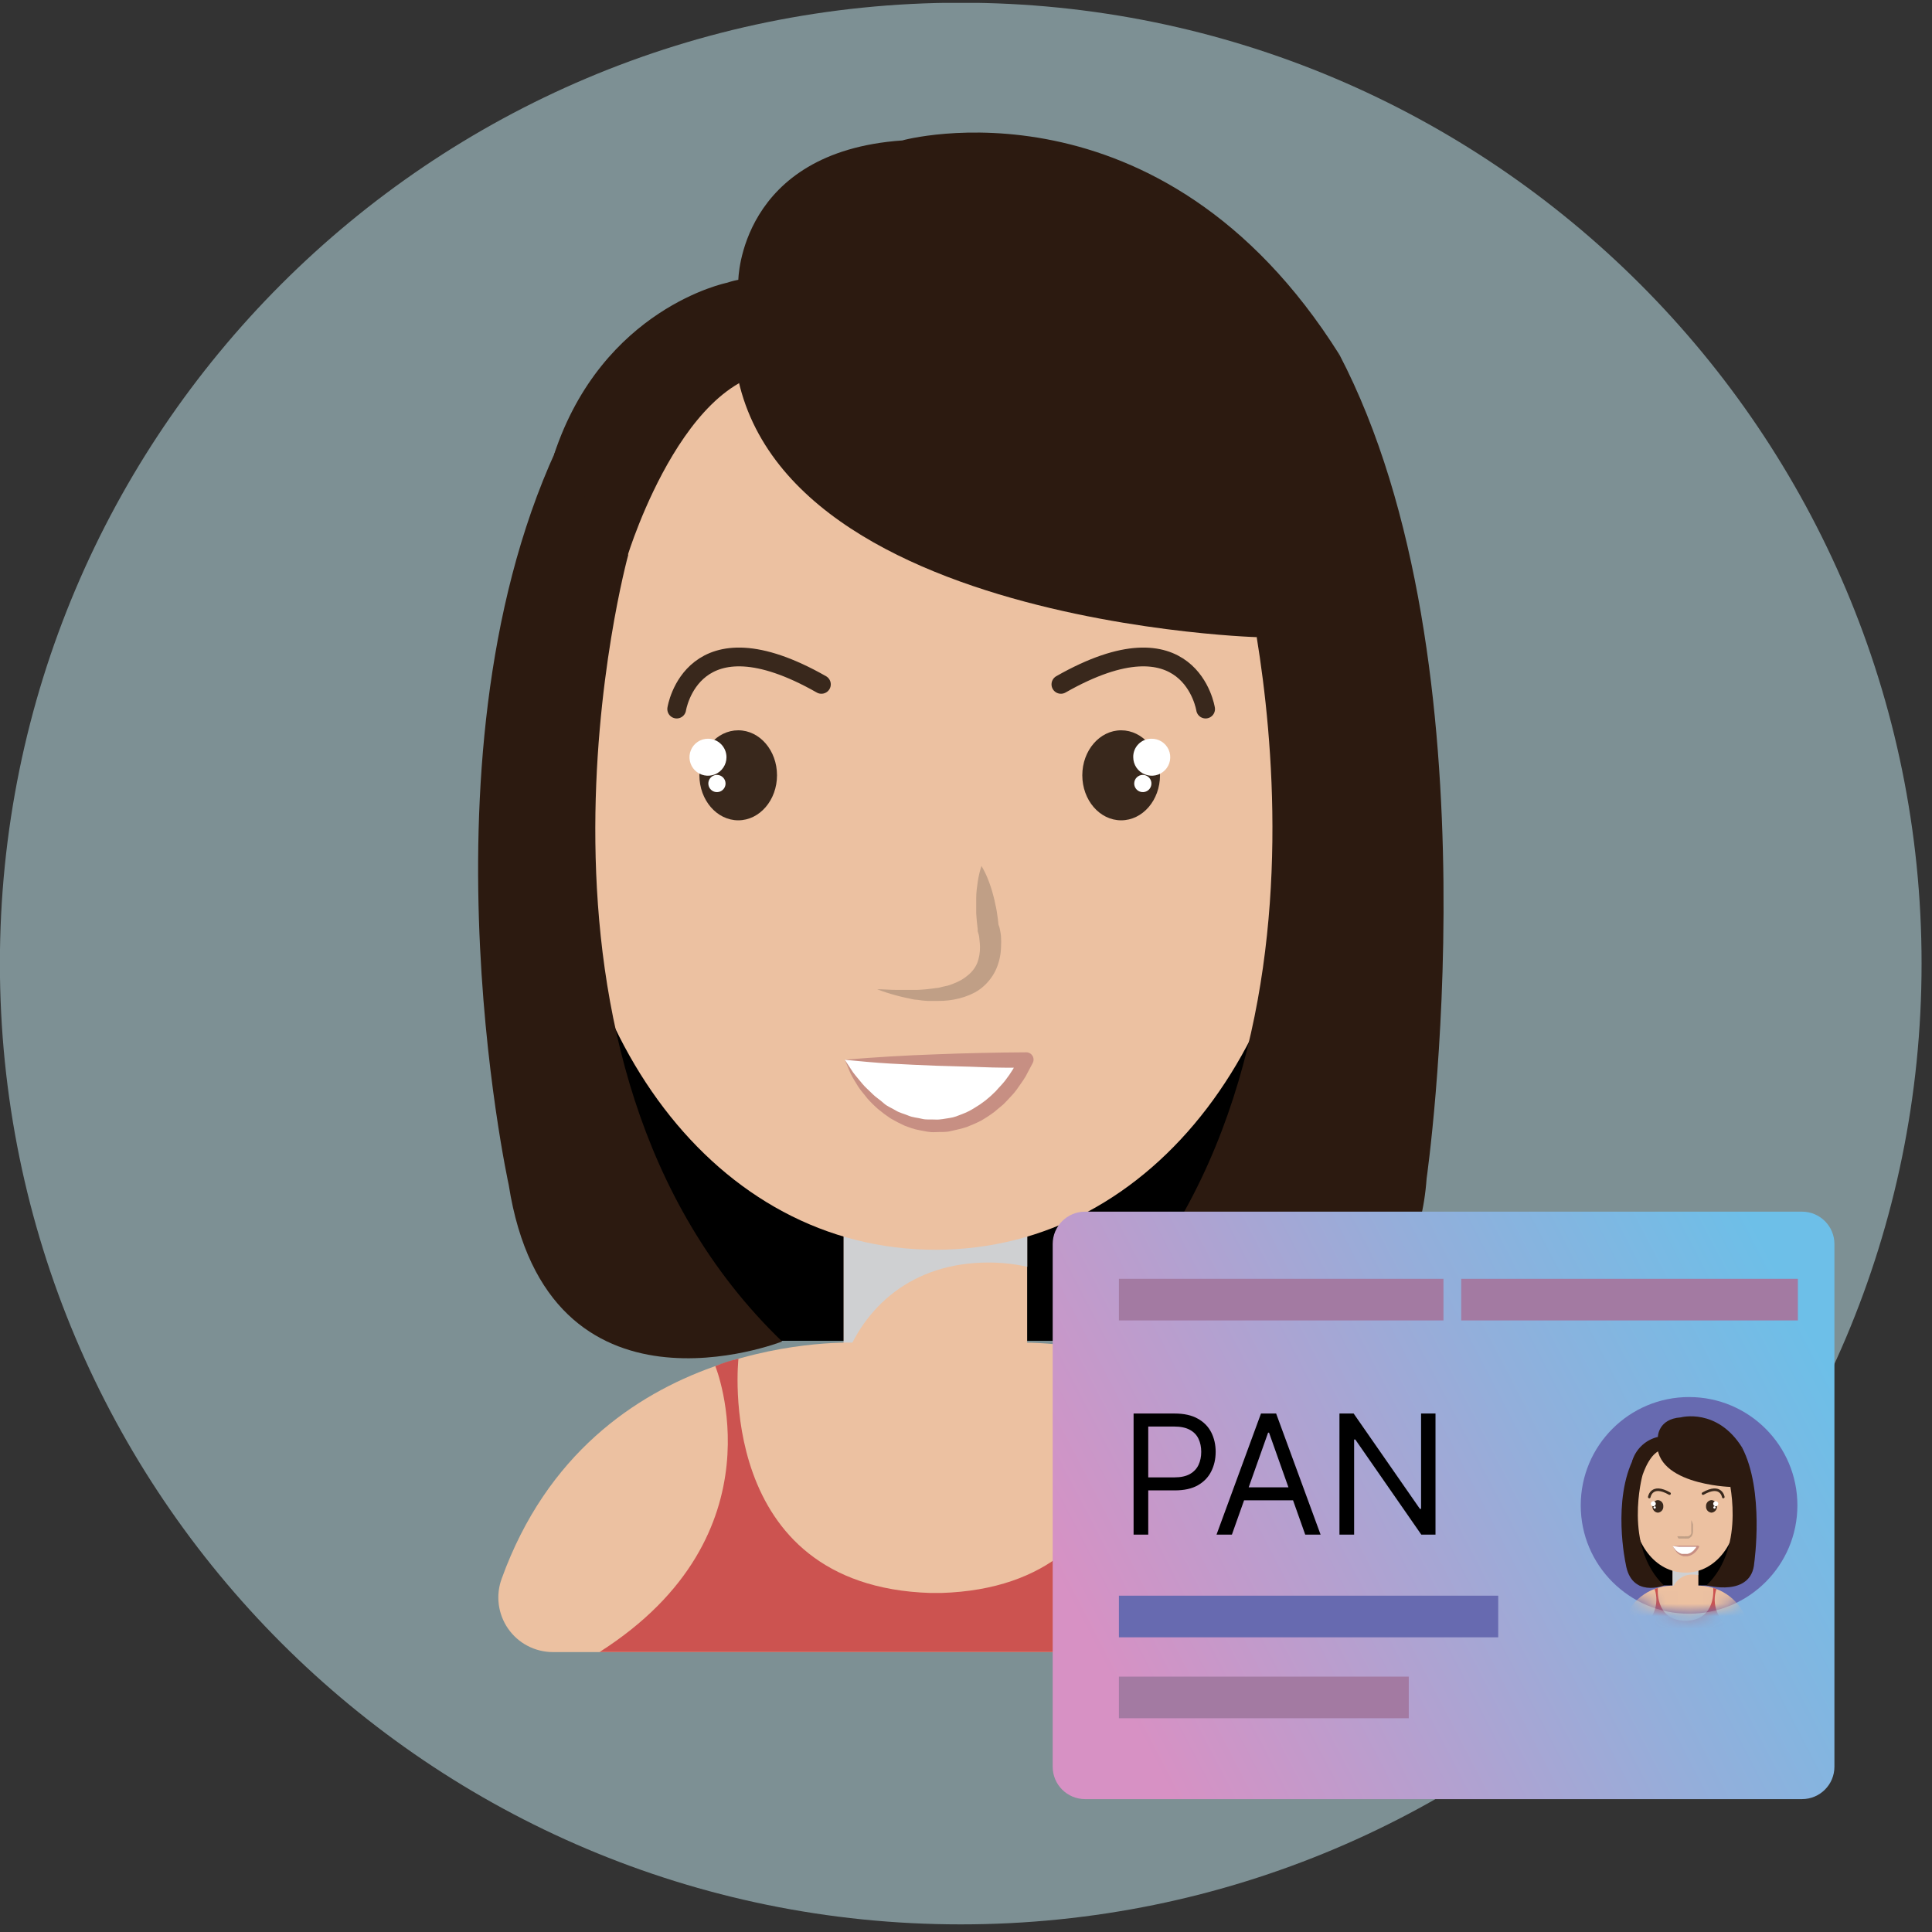 <svg width="156" height="156" viewBox="0 0 156 156" fill="none" xmlns="http://www.w3.org/2000/svg">
<rect x="0" y="0" width="156" height="156" fill="#333333" stroke="none"/>
<g clip-path="url(#clip0_233_12127)">
<path opacity="0.5" d="M77.575 155.384C120.423 155.384 155.158 120.649 155.158 77.802C155.158 34.954 120.423 0.219 77.575 0.219C34.727 0.219 -0.008 34.954 -0.008 77.802C-0.008 120.649 34.727 155.384 77.575 155.384Z" fill="#C9EEF7"/>
<path d="M49.117 73.258H103.976V108.262H49.117V73.258Z" fill="black"/>
<path d="M68.125 97.773H82.938V110.308H68.125V97.773Z" fill="#ECC1A1"/>
<g style="mix-blend-mode:multiply">
<path d="M79.816 101.943C80.868 101.942 81.918 102.057 82.945 102.287V97.805H68.125V110.026C69.731 105.544 73.623 101.943 79.816 101.943Z" fill="#CFD0D2"/>
</g>
<path d="M81.886 108.419H69.187C69.187 108.419 47.801 107.269 40.51 127.467C40.265 128.131 40.184 128.845 40.273 129.547C40.363 130.249 40.62 130.919 41.023 131.501C41.426 132.083 41.963 132.559 42.589 132.889C43.215 133.219 43.911 133.394 44.619 133.398H106.455C107.163 133.395 107.86 133.222 108.487 132.892C109.114 132.562 109.652 132.086 110.056 131.504C110.46 130.922 110.718 130.251 110.807 129.549C110.897 128.846 110.816 128.132 110.571 127.467C103.287 107.269 81.886 108.419 81.886 108.419ZM105.999 61.874C105.999 83.439 93.39 100.912 75.537 100.912C57.684 100.912 45.074 83.439 45.074 61.874C45.074 40.308 57.691 22.836 75.537 22.836C93.382 22.836 105.999 40.316 105.999 61.874Z" fill="#ECC1A1"/>
<path d="M102.13 71.185C101.495 74.584 102.705 77.661 104.841 78.065C106.978 78.468 109.226 76.04 109.869 72.642C110.511 69.243 109.294 66.165 107.157 65.769C105.021 65.373 102.772 67.771 102.13 71.185Z" fill="#ECC1A1"/>
<g style="mix-blend-mode:multiply">
<path d="M105.984 69.056C105.984 69.056 106.126 69.124 106.372 69.213C106.524 69.245 106.665 69.314 106.783 69.415C106.895 69.534 107.037 69.579 107.127 69.751C107.245 69.896 107.331 70.064 107.381 70.244C107.478 70.401 107.44 70.655 107.5 70.856C107.521 71.359 107.473 71.861 107.358 72.35C107.261 72.864 107.108 73.365 106.903 73.844C106.737 74.243 106.507 74.611 106.223 74.935C106.108 75.048 105.977 75.144 105.834 75.219C105.7 75.219 105.558 75.346 105.446 75.301L105.035 75.256C105.14 75.361 105.253 75.459 105.371 75.548C105.483 75.652 105.678 75.645 105.894 75.704C106.15 75.72 106.405 75.677 106.641 75.578C107.167 75.312 107.61 74.906 107.919 74.405C108.277 73.867 108.531 73.266 108.666 72.634C108.728 72.312 108.76 71.984 108.763 71.656C108.766 71.329 108.731 71.003 108.658 70.685C108.58 70.37 108.446 70.071 108.262 69.803C108.165 69.676 108.075 69.549 107.978 69.437L107.62 69.191C107.411 69.053 107.168 68.975 106.918 68.967C106.753 68.928 106.582 68.928 106.417 68.967C106.133 69.011 105.984 69.056 105.984 69.056Z" fill="#CFD0D2"/>
</g>
<path d="M48.943 71.185C49.586 74.584 48.368 77.661 46.232 78.065C44.095 78.468 41.847 76.04 41.212 72.642C40.577 69.243 41.787 66.165 43.923 65.769C46.06 65.373 48.308 67.771 48.943 71.185Z" fill="#ECC1A1"/>
<g style="mix-blend-mode:multiply">
<path d="M45.094 69.056C45.094 69.056 44.952 69.124 44.699 69.213C44.548 69.243 44.409 69.313 44.295 69.415C44.176 69.534 44.041 69.579 43.952 69.751C43.828 69.892 43.741 70.061 43.697 70.244C43.6 70.401 43.63 70.655 43.571 70.857C43.553 71.359 43.601 71.861 43.712 72.351C43.809 72.865 43.964 73.366 44.176 73.845C44.342 74.241 44.569 74.609 44.848 74.935C44.967 75.047 45.1 75.142 45.244 75.219C45.371 75.219 45.52 75.346 45.632 75.301L46.036 75.256C45.935 75.363 45.825 75.46 45.707 75.548C45.587 75.652 45.401 75.645 45.176 75.705C44.921 75.721 44.665 75.678 44.429 75.578C43.901 75.313 43.456 74.907 43.145 74.405C42.786 73.867 42.532 73.267 42.398 72.635C42.329 72.313 42.294 71.985 42.293 71.656C42.29 71.329 42.325 71.003 42.398 70.685C42.478 70.369 42.615 70.071 42.801 69.803C42.898 69.676 42.98 69.549 43.078 69.437L43.444 69.191C43.653 69.053 43.895 68.975 44.146 68.967C44.308 68.928 44.477 68.928 44.639 68.967C44.938 69.012 45.094 69.056 45.094 69.056Z" fill="#CFD0D2"/>
</g>
<path d="M97.346 57.254C97.346 57.254 96.121 49.306 85.663 55.259M54.641 57.254C54.641 57.254 55.866 49.306 66.324 55.259" stroke="#39281C" stroke-width="1.516" stroke-miterlimit="10" stroke-linecap="round"/>
<path d="M70.824 79.879C71.37 79.879 71.907 79.932 72.438 79.932H74.021C74.537 79.912 75.051 79.863 75.56 79.782C75.814 79.782 76.046 79.678 76.307 79.633C76.569 79.588 76.785 79.506 77.002 79.416C77.221 79.333 77.433 79.233 77.637 79.117C77.825 79.008 78.003 78.88 78.167 78.736C78.495 78.472 78.752 78.131 78.914 77.743C79.06 77.341 79.133 76.916 79.131 76.488C79.128 76.263 79.111 76.038 79.079 75.816C79.079 75.599 78.989 75.338 78.944 75.181V75.016C78.892 74.598 78.847 74.18 78.825 73.761V73.126V72.499C78.825 72.073 78.884 71.647 78.944 71.222C79.008 70.78 79.11 70.345 79.25 69.922C79.477 70.305 79.669 70.708 79.826 71.124C79.98 71.525 80.109 71.934 80.214 72.35C80.272 72.551 80.319 72.756 80.356 72.962C80.401 73.171 80.453 73.373 80.483 73.582C80.55 73.993 80.602 74.411 80.64 74.83V74.658C80.73 74.965 80.793 75.28 80.826 75.599C80.845 75.907 80.845 76.217 80.826 76.525C80.806 77.167 80.653 77.798 80.378 78.378C80.086 78.968 79.659 79.48 79.131 79.872C78.875 80.054 78.599 80.207 78.309 80.328C78.031 80.448 77.744 80.545 77.45 80.619C76.888 80.759 76.311 80.827 75.732 80.82H74.895C74.62 80.806 74.346 80.776 74.074 80.731C73.797 80.731 73.528 80.641 73.259 80.589C72.99 80.537 72.729 80.477 72.46 80.402C71.906 80.257 71.36 80.083 70.824 79.879Z" fill="#C09F86"/>
<path d="M68.215 85.57C69.709 88.76 72.435 90.889 75.535 90.889C78.635 90.889 81.347 88.76 82.863 85.57H68.215Z" fill="white"/>
<path d="M68.215 85.574L68.872 86.575C69.111 86.896 69.373 87.187 69.619 87.494C69.866 87.8 70.172 88.046 70.441 88.323C70.71 88.599 71.046 88.793 71.345 89.07C71.644 89.346 71.995 89.458 72.316 89.66C72.637 89.862 73.018 89.936 73.362 90.086C73.705 90.235 74.109 90.25 74.445 90.34C74.781 90.429 75.192 90.377 75.543 90.399C75.894 90.422 76.29 90.325 76.678 90.272C77.067 90.22 77.351 90.086 77.687 89.959C78.023 89.832 78.359 89.667 78.665 89.473C78.982 89.286 79.287 89.079 79.577 88.853C79.867 88.62 80.144 88.371 80.406 88.106C80.645 87.822 80.914 87.568 81.153 87.262C81.392 86.956 81.594 86.657 81.795 86.336L82.341 85.342L82.893 86.216C81.668 86.216 80.451 86.216 79.225 86.164C78.001 86.112 76.79 86.097 75.565 86.052C74.34 86.007 73.123 85.947 71.905 85.88C70.687 85.813 69.462 85.693 68.215 85.574ZM68.215 85.574C69.432 85.462 70.657 85.38 71.875 85.305C73.093 85.23 74.318 85.178 75.535 85.133C76.753 85.088 77.978 85.043 79.196 85.021C80.413 84.999 81.638 84.969 82.863 84.969C82.965 84.969 83.066 84.995 83.154 85.045C83.243 85.095 83.317 85.167 83.37 85.254C83.423 85.341 83.452 85.441 83.455 85.543C83.458 85.644 83.434 85.745 83.386 85.835L82.796 86.948C82.579 87.299 82.326 87.643 82.087 87.987C81.847 88.33 81.526 88.622 81.25 88.935C80.974 89.249 80.608 89.496 80.294 89.779C79.952 90.034 79.595 90.269 79.225 90.482C78.843 90.679 78.448 90.853 78.045 91.004C77.634 91.146 77.186 91.229 76.753 91.333C76.32 91.438 76.006 91.385 75.513 91.415C75.02 91.445 74.661 91.326 74.243 91.258C73.825 91.191 73.421 91.034 73.025 90.885C72.642 90.71 72.268 90.516 71.905 90.302C71.557 90.073 71.223 89.823 70.904 89.555C70.594 89.285 70.302 88.996 70.03 88.689C69.784 88.36 69.5 88.061 69.283 87.718C69.066 87.374 68.85 87.023 68.671 86.664L68.215 85.574Z" fill="#C78F83"/>
<path d="M62.74 62.599C62.74 64.609 61.336 66.237 59.61 66.237C57.885 66.237 56.473 64.609 56.473 62.599C56.473 60.59 57.877 58.969 59.61 58.969C61.343 58.969 62.74 60.597 62.74 62.599Z" fill="#39281C"/>
<path d="M58.66 61.142C58.66 61.438 58.572 61.727 58.408 61.972C58.244 62.218 58.011 62.41 57.738 62.523C57.465 62.636 57.164 62.665 56.874 62.608C56.585 62.55 56.318 62.408 56.109 62.199C55.901 61.99 55.758 61.724 55.701 61.434C55.643 61.144 55.672 60.844 55.786 60.571C55.899 60.298 56.09 60.064 56.336 59.9C56.581 59.736 56.87 59.648 57.166 59.648C57.562 59.648 57.942 59.806 58.222 60.086C58.502 60.366 58.66 60.746 58.66 61.142Z" fill="white"/>
<path d="M58.585 63.265C58.585 63.402 58.544 63.537 58.468 63.651C58.391 63.765 58.283 63.854 58.156 63.907C58.029 63.959 57.889 63.973 57.755 63.946C57.62 63.92 57.496 63.853 57.399 63.756C57.302 63.659 57.236 63.535 57.209 63.401C57.182 63.266 57.196 63.126 57.248 62.999C57.301 62.872 57.39 62.764 57.504 62.687C57.618 62.611 57.753 62.57 57.89 62.57C58.074 62.57 58.251 62.644 58.381 62.774C58.511 62.904 58.585 63.081 58.585 63.265Z" fill="white"/>
<path d="M87.391 62.599C87.391 64.609 88.795 66.237 90.528 66.237C92.261 66.237 93.665 64.609 93.665 62.599C93.665 60.59 92.261 58.969 90.528 58.969C88.795 58.969 87.391 60.597 87.391 62.599Z" fill="#39281C"/>
<path d="M91.504 61.143C91.504 61.44 91.593 61.73 91.759 61.977C91.925 62.223 92.16 62.414 92.436 62.526C92.711 62.638 93.013 62.666 93.304 62.605C93.595 62.544 93.861 62.398 94.068 62.185C94.275 61.973 94.415 61.703 94.468 61.411C94.521 61.119 94.486 60.817 94.368 60.545C94.249 60.273 94.052 60.042 93.801 59.882C93.55 59.723 93.258 59.642 92.961 59.649C92.766 59.649 92.574 59.688 92.395 59.763C92.216 59.839 92.053 59.949 91.918 60.089C91.782 60.228 91.675 60.393 91.604 60.574C91.533 60.755 91.499 60.949 91.504 61.143Z" fill="white"/>
<path d="M91.582 63.265C91.582 63.403 91.623 63.537 91.7 63.652C91.776 63.766 91.885 63.855 92.013 63.908C92.14 63.96 92.28 63.973 92.415 63.946C92.55 63.918 92.674 63.852 92.771 63.754C92.868 63.656 92.933 63.531 92.959 63.396C92.985 63.261 92.97 63.121 92.916 62.994C92.863 62.867 92.772 62.759 92.657 62.684C92.542 62.608 92.407 62.569 92.269 62.57C92.086 62.572 91.912 62.646 91.783 62.776C91.654 62.907 91.582 63.082 91.582 63.265Z" fill="white"/>
<path d="M93.368 110.309C92.767 110.055 92.144 109.855 91.508 109.711C91.508 109.711 93.547 128.08 75.993 128.625H75.134C57.587 128.08 59.626 109.711 59.626 109.711C58.987 109.854 58.362 110.054 57.759 110.309C57.759 110.309 63.302 123.911 48.414 133.391H102.706C87.818 123.911 93.368 110.309 93.368 110.309Z" fill="#CC5350"/>
<path d="M46.038 34.023C33.003 58.966 41.078 95.68 41.078 95.68C44.223 115.782 63.152 108.319 63.152 108.319C39.517 85.566 50.722 44.825 50.722 44.825L46.038 34.023Z" fill="#2C1A10"/>
<path d="M50.684 44.844C50.684 44.844 55.779 28.119 64.548 30.165C64.548 30.165 64.989 20.723 58.707 22.83C58.707 22.83 48.645 24.847 44.73 36.724L50.684 44.844ZM108.135 28.604C121.17 53.546 115.194 95.146 115.194 95.146C113.745 115.315 87.653 108.226 87.653 108.226C111.295 85.45 100.09 44.717 100.09 44.717L108.135 28.604Z" fill="#2C1A10"/>
<path d="M100.09 44.713C100.09 44.713 95.003 27.988 86.233 30.035C86.233 30.035 85.793 20.593 92.075 22.707C92.075 22.707 102.137 24.716 106.044 36.601L100.09 44.713Z" fill="#2C1A10"/>
<path d="M108.133 28.61L101.454 51.446C101.454 51.446 54.312 50.027 59.615 22.635C59.615 22.635 59.69 12.251 72.86 11.34C72.86 11.318 93.686 5.64 108.133 28.61Z" fill="#2C1A10"/>
<path d="M145.506 97.836H87.615C86.171 97.836 85 99.007 85 100.45V142.656C85 144.099 86.171 145.27 87.615 145.27H145.506C146.95 145.27 148.121 144.099 148.121 142.656V100.45C148.121 99.007 146.95 97.836 145.506 97.836Z" fill="url(#paint0_linear_233_12127)"/>
<path d="M91.532 123.914V114.135H94.836C95.603 114.135 96.23 114.274 96.717 114.551C97.207 114.824 97.57 115.195 97.806 115.663C98.041 116.131 98.159 116.653 98.159 117.229C98.159 117.805 98.041 118.329 97.806 118.8C97.573 119.271 97.214 119.647 96.727 119.927C96.24 120.204 95.616 120.342 94.855 120.342H92.487V119.292H94.817C95.342 119.292 95.764 119.201 96.082 119.02C96.4 118.838 96.631 118.593 96.775 118.285C96.921 117.973 96.994 117.621 96.994 117.229C96.994 116.838 96.921 116.488 96.775 116.179C96.631 115.87 96.399 115.628 96.077 115.453C95.756 115.275 95.329 115.186 94.798 115.186H92.716V123.914H91.532ZM99.47 123.914H98.228L101.819 114.135H103.042L106.632 123.914H105.391L102.469 115.682H102.392L99.47 123.914ZM99.928 120.094H104.932V121.145H99.928V120.094ZM115.91 114.135V123.914H114.764L109.435 116.236H109.339V123.914H108.155V114.135H109.301L114.649 121.832H114.745V114.135H115.91Z" fill="black"/>
<path d="M90.348 128.844H120.974V132.205H90.348V128.844Z" fill="#676AB0"/>
<path d="M90.348 135.379H113.751V138.74H90.348V135.379ZM90.348 103.258H116.552V106.619H90.348V103.258ZM117.986 103.258H145.17V106.619H117.986V103.258Z" fill="#A37AA2"/>
<path d="M136.384 130.299C141.215 130.299 145.131 126.383 145.131 121.552C145.131 116.721 141.215 112.805 136.384 112.805C131.553 112.805 127.637 116.721 127.637 121.552C127.637 126.383 131.553 130.299 136.384 130.299Z" fill="#676AB0"/>
<mask id="mask0_233_12127" style="mask-type:luminance" maskUnits="userSpaceOnUse" x="127" y="112" width="19" height="19">
<path d="M136.384 130.291C141.215 130.291 145.131 126.375 145.131 121.544C145.131 116.713 141.215 112.797 136.384 112.797C131.553 112.797 127.637 116.713 127.637 121.544C127.637 126.375 131.553 130.291 136.384 130.291Z" fill="white"/>
</mask>
<g mask="url(#mask0_233_12127)">
<path d="M132.391 123.117H140.07V128.017H132.391V123.117Z" fill="black"/>
<path d="M135.059 126.555H137.135V128.31H135.059V126.555Z" fill="#ECC1A1"/>
<g style="mix-blend-mode:multiply">
<path d="M136.691 127.137C136.836 127.136 136.982 127.151 137.124 127.182V126.555H135.055V128.265C135.168 127.925 135.389 127.631 135.684 127.428C135.979 127.224 136.332 127.122 136.691 127.137Z" fill="#CFD0D2"/>
</g>
<path d="M136.989 128.036H135.196C134.332 128.008 133.481 128.25 132.761 128.728C132.04 129.206 131.487 129.896 131.177 130.703C131.144 130.796 131.133 130.896 131.146 130.994C131.159 131.091 131.195 131.185 131.251 131.266C131.307 131.347 131.382 131.413 131.469 131.46C131.557 131.506 131.653 131.531 131.752 131.532H140.425C140.524 131.533 140.622 131.509 140.71 131.463C140.798 131.417 140.874 131.351 140.93 131.269C140.987 131.187 141.023 131.093 141.035 130.995C141.047 130.896 141.035 130.796 141 130.703C140.691 129.897 140.139 129.207 139.42 128.729C138.701 128.251 137.851 128.009 136.989 128.036ZM140.358 121.523C140.358 124.511 138.595 126.983 136.1 126.983C133.605 126.983 131.834 124.541 131.834 121.523C131.834 118.505 133.597 116.055 136.1 116.055C138.602 116.055 140.358 118.505 140.358 121.523Z" fill="#ECC1A1"/>
<path d="M139.821 122.832C139.731 123.31 139.903 123.736 140.202 123.796C140.5 123.856 140.814 123.512 140.904 123.049C140.993 122.586 140.822 122.145 140.523 122.085C140.224 122.025 139.91 122.354 139.821 122.832Z" fill="#ECC1A1"/>
<g style="mix-blend-mode:multiply">
<path d="M140.356 122.528H140.408C140.428 122.524 140.448 122.524 140.468 122.528C140.468 122.528 140.505 122.528 140.52 122.58C140.525 122.602 140.525 122.625 140.52 122.647V122.729C140.531 122.799 140.531 122.869 140.52 122.939C140.506 123.011 140.483 123.081 140.453 123.148C140.431 123.202 140.401 123.252 140.363 123.297C140.363 123.297 140.326 123.297 140.303 123.342C140.281 123.387 140.303 123.342 140.251 123.342H140.191L140.244 123.387H140.416C140.49 123.351 140.553 123.294 140.595 123.222C140.646 123.148 140.682 123.064 140.699 122.976C140.703 122.931 140.703 122.886 140.699 122.841C140.707 122.797 140.707 122.751 140.699 122.707C140.687 122.661 140.667 122.618 140.64 122.58L140.602 122.528H140.55C140.55 122.528 140.483 122.528 140.453 122.49C140.431 122.482 140.407 122.482 140.386 122.49L140.356 122.528Z" fill="#CFD0D2"/>
</g>
<path d="M132.369 122.832C132.458 123.31 132.286 123.736 131.988 123.796C131.689 123.856 131.375 123.512 131.285 123.049C131.196 122.586 131.368 122.145 131.666 122.085C131.965 122.025 132.279 122.354 132.369 122.832Z" fill="#ECC1A1"/>
<g style="mix-blend-mode:multiply">
<path d="M131.832 122.528H131.779C131.76 122.524 131.739 122.524 131.72 122.528L131.675 122.58C131.667 122.602 131.667 122.626 131.675 122.647V122.729C131.668 122.873 131.696 123.017 131.757 123.148C131.779 123.204 131.812 123.255 131.854 123.297L131.906 123.342C131.959 123.387 131.944 123.342 131.959 123.342H132.019L131.974 123.387C131.949 123.391 131.924 123.391 131.899 123.387H131.794C131.72 123.351 131.657 123.294 131.615 123.222C131.564 123.148 131.528 123.064 131.511 122.976C131.507 122.931 131.507 122.886 131.511 122.841V122.707C131.526 122.663 131.546 122.62 131.57 122.58V122.528H131.623C131.651 122.506 131.684 122.493 131.72 122.49C131.741 122.482 131.765 122.482 131.787 122.49L131.832 122.528Z" fill="#CFD0D2"/>
</g>
<path d="M139.148 120.877C139.148 120.877 138.976 119.764 137.512 120.601M133.172 120.877C133.172 120.877 133.344 119.764 134.808 120.601" stroke="#39281C" stroke-width="0.209" stroke-miterlimit="10" stroke-linecap="round"/>
<path d="M135.434 124.049H135.882C135.954 124.057 136.026 124.057 136.098 124.049C136.133 124.053 136.168 124.053 136.203 124.049H136.3L136.39 124.012L136.464 123.96C136.507 123.921 136.541 123.872 136.562 123.818C136.573 123.759 136.573 123.698 136.562 123.639C136.565 123.609 136.565 123.579 136.562 123.549C136.559 123.519 136.559 123.489 136.562 123.459C136.558 123.4 136.558 123.34 136.562 123.28C136.558 123.253 136.558 123.225 136.562 123.198C136.558 123.168 136.558 123.138 136.562 123.108C136.558 123.049 136.558 122.989 136.562 122.929V122.742C136.595 122.796 136.623 122.854 136.644 122.914C136.667 122.97 136.687 123.027 136.703 123.086V123.258C136.707 123.315 136.707 123.372 136.703 123.429C136.71 123.474 136.71 123.519 136.703 123.564C136.707 123.606 136.707 123.649 136.703 123.691C136.699 123.781 136.679 123.869 136.644 123.952C136.623 123.995 136.598 124.035 136.569 124.072L136.464 124.161L136.352 124.229H136.233C136.154 124.239 136.073 124.239 135.994 124.229H135.531C135.493 124.172 135.461 124.112 135.434 124.049Z" fill="#C09F86"/>
<path d="M135.066 124.844C135.138 125.059 135.276 125.246 135.461 125.379C135.645 125.512 135.866 125.583 136.094 125.583C136.321 125.583 136.542 125.512 136.726 125.379C136.911 125.246 137.049 125.059 137.121 124.844H135.066Z" fill="white"/>
<path d="M135.066 124.841L135.164 124.983C135.196 125.027 135.231 125.069 135.268 125.11C135.268 125.155 135.343 125.185 135.38 125.229C135.417 125.274 135.462 125.289 135.507 125.327L135.642 125.409L135.791 125.468H136.254L136.396 125.431L136.531 125.364C136.576 125.339 136.618 125.308 136.658 125.274L136.777 125.17C136.777 125.132 136.844 125.095 136.874 125.05C136.906 125.01 136.936 124.967 136.964 124.923L137.046 124.781L137.121 124.901H135.582L135.066 124.841ZM135.066 124.841L135.582 124.804H137.121C137.142 124.804 137.163 124.812 137.179 124.828C137.194 124.843 137.203 124.864 137.203 124.886L137.121 125.043L137.024 125.185C136.986 125.237 136.941 125.274 136.904 125.319C136.821 125.405 136.725 125.478 136.62 125.536L136.456 125.61L136.277 125.655H135.925L135.754 125.603L135.597 125.521L135.455 125.416C135.417 125.371 135.373 125.342 135.335 125.289C135.296 125.248 135.261 125.203 135.231 125.155L135.141 125.013L135.066 124.841Z" fill="#C78F83"/>
<path d="M134.304 121.633C134.313 121.759 134.271 121.882 134.188 121.978C134.106 122.073 133.989 122.131 133.864 122.141C133.739 122.13 133.623 122.07 133.541 121.976C133.459 121.881 133.417 121.758 133.423 121.633C133.415 121.507 133.456 121.383 133.539 121.288C133.621 121.193 133.738 121.135 133.864 121.125C133.926 121.129 133.987 121.145 134.043 121.173C134.1 121.2 134.15 121.239 134.191 121.286C134.232 121.334 134.263 121.389 134.282 121.448C134.302 121.508 134.309 121.571 134.304 121.633Z" fill="#39281C"/>
<path d="M133.7 121.42C133.7 121.474 133.679 121.525 133.641 121.563C133.603 121.601 133.552 121.622 133.499 121.622C133.445 121.622 133.394 121.601 133.356 121.563C133.318 121.525 133.297 121.474 133.297 121.42C133.297 121.367 133.318 121.316 133.356 121.278C133.394 121.24 133.445 121.219 133.499 121.219C133.552 121.219 133.603 121.24 133.641 121.278C133.679 121.316 133.7 121.367 133.7 121.42Z" fill="white"/>
<path d="M133.702 121.722C133.702 121.741 133.696 121.76 133.686 121.776C133.675 121.792 133.66 121.804 133.642 121.812C133.624 121.819 133.605 121.821 133.586 121.817C133.567 121.814 133.55 121.804 133.536 121.791C133.523 121.777 133.513 121.76 133.51 121.741C133.506 121.722 133.508 121.703 133.515 121.685C133.523 121.667 133.535 121.652 133.551 121.641C133.567 121.631 133.586 121.625 133.605 121.625C133.631 121.625 133.655 121.635 133.674 121.653C133.692 121.672 133.702 121.696 133.702 121.722Z" fill="white"/>
<path d="M137.755 121.633C137.747 121.759 137.789 121.882 137.871 121.978C137.954 122.073 138.071 122.131 138.196 122.141C138.321 122.13 138.437 122.07 138.519 121.976C138.601 121.881 138.643 121.758 138.637 121.633C138.645 121.507 138.603 121.383 138.521 121.288C138.438 121.193 138.322 121.135 138.196 121.125C138.134 121.129 138.073 121.145 138.016 121.173C137.96 121.2 137.91 121.239 137.869 121.286C137.828 121.334 137.797 121.389 137.777 121.448C137.758 121.508 137.75 121.571 137.755 121.633Z" fill="#39281C"/>
<path d="M138.332 121.42C138.332 121.475 138.353 121.527 138.391 121.566C138.428 121.605 138.48 121.628 138.534 121.63C138.589 121.628 138.641 121.605 138.68 121.566C138.718 121.527 138.741 121.475 138.743 121.42C138.741 121.366 138.718 121.315 138.679 121.277C138.64 121.24 138.588 121.219 138.534 121.219C138.48 121.219 138.429 121.24 138.391 121.278C138.353 121.316 138.332 121.367 138.332 121.42ZM138.34 121.719C138.34 121.738 138.345 121.757 138.356 121.773C138.367 121.789 138.382 121.802 138.399 121.809C138.417 121.816 138.437 121.818 138.456 121.814C138.474 121.811 138.492 121.801 138.505 121.788C138.519 121.774 138.528 121.757 138.532 121.738C138.536 121.719 138.534 121.7 138.526 121.682C138.519 121.664 138.507 121.649 138.491 121.638C138.475 121.628 138.456 121.622 138.437 121.622C138.411 121.622 138.386 121.632 138.368 121.651C138.35 121.669 138.34 121.693 138.34 121.719Z" fill="white"/>
<path d="M138.594 128.309C138.511 128.27 138.423 128.242 138.333 128.227C138.333 128.227 138.616 130.796 136.159 130.871H136.039C133.582 130.796 133.866 128.227 133.866 128.227C133.775 128.241 133.687 128.269 133.604 128.309C133.809 128.914 133.79 129.573 133.55 130.165C133.31 130.757 132.865 131.244 132.297 131.536H139.901C139.333 131.244 138.888 130.757 138.648 130.165C138.408 129.573 138.389 128.914 138.594 128.309Z" fill="#CC5350"/>
<path d="M131.968 117.625C130.138 121.121 131.266 126.26 131.266 126.26C131.706 129.069 134.358 128.023 134.358 128.023C131.049 124.841 132.618 119.141 132.618 119.141L131.968 117.625Z" fill="#2C1A10"/>
<path d="M132.618 119.143C132.618 119.143 133.328 116.797 134.56 117.088C134.56 117.088 134.62 115.766 133.738 116.058C133.273 116.19 132.85 116.438 132.507 116.779C132.165 117.12 131.915 117.543 131.781 118.007L132.618 119.143ZM140.656 116.864C142.486 120.353 141.649 126.179 141.649 126.179C141.447 129.003 137.795 128.009 137.795 128.009C141.104 124.827 139.528 119.12 139.528 119.12L140.656 116.864Z" fill="#2C1A10"/>
<path d="M139.53 119.122C139.53 119.122 138.783 116.783 137.595 117.067C137.595 117.067 137.528 115.745 138.409 116.044C138.874 116.174 139.298 116.421 139.64 116.761C139.983 117.101 140.233 117.522 140.366 117.986L139.53 119.122Z" fill="#2C1A10"/>
<path d="M140.657 116.866L139.723 120.063C139.723 120.063 133.127 119.869 133.866 116.029C133.866 116.029 133.866 114.573 135.719 114.446C135.719 114.446 138.64 113.654 140.657 116.866Z" fill="#2C1A10"/>
</g>
</g>
<defs>
<linearGradient id="paint0_linear_233_12127" x1="89.624" y1="135.559" x2="145.633" y2="106.441" gradientUnits="userSpaceOnUse">
<stop stop-color="#D791C4"/>
<stop offset="0.62" stop-color="#92AFDB"/>
<stop offset="1" stop-color="#6DBFE8"/>
</linearGradient>
<clipPath id="clip0_233_12127">
<rect width="155.166" height="155.166" fill="white" transform="translate(0 0.234)"/>
</clipPath>
</defs>
</svg>

